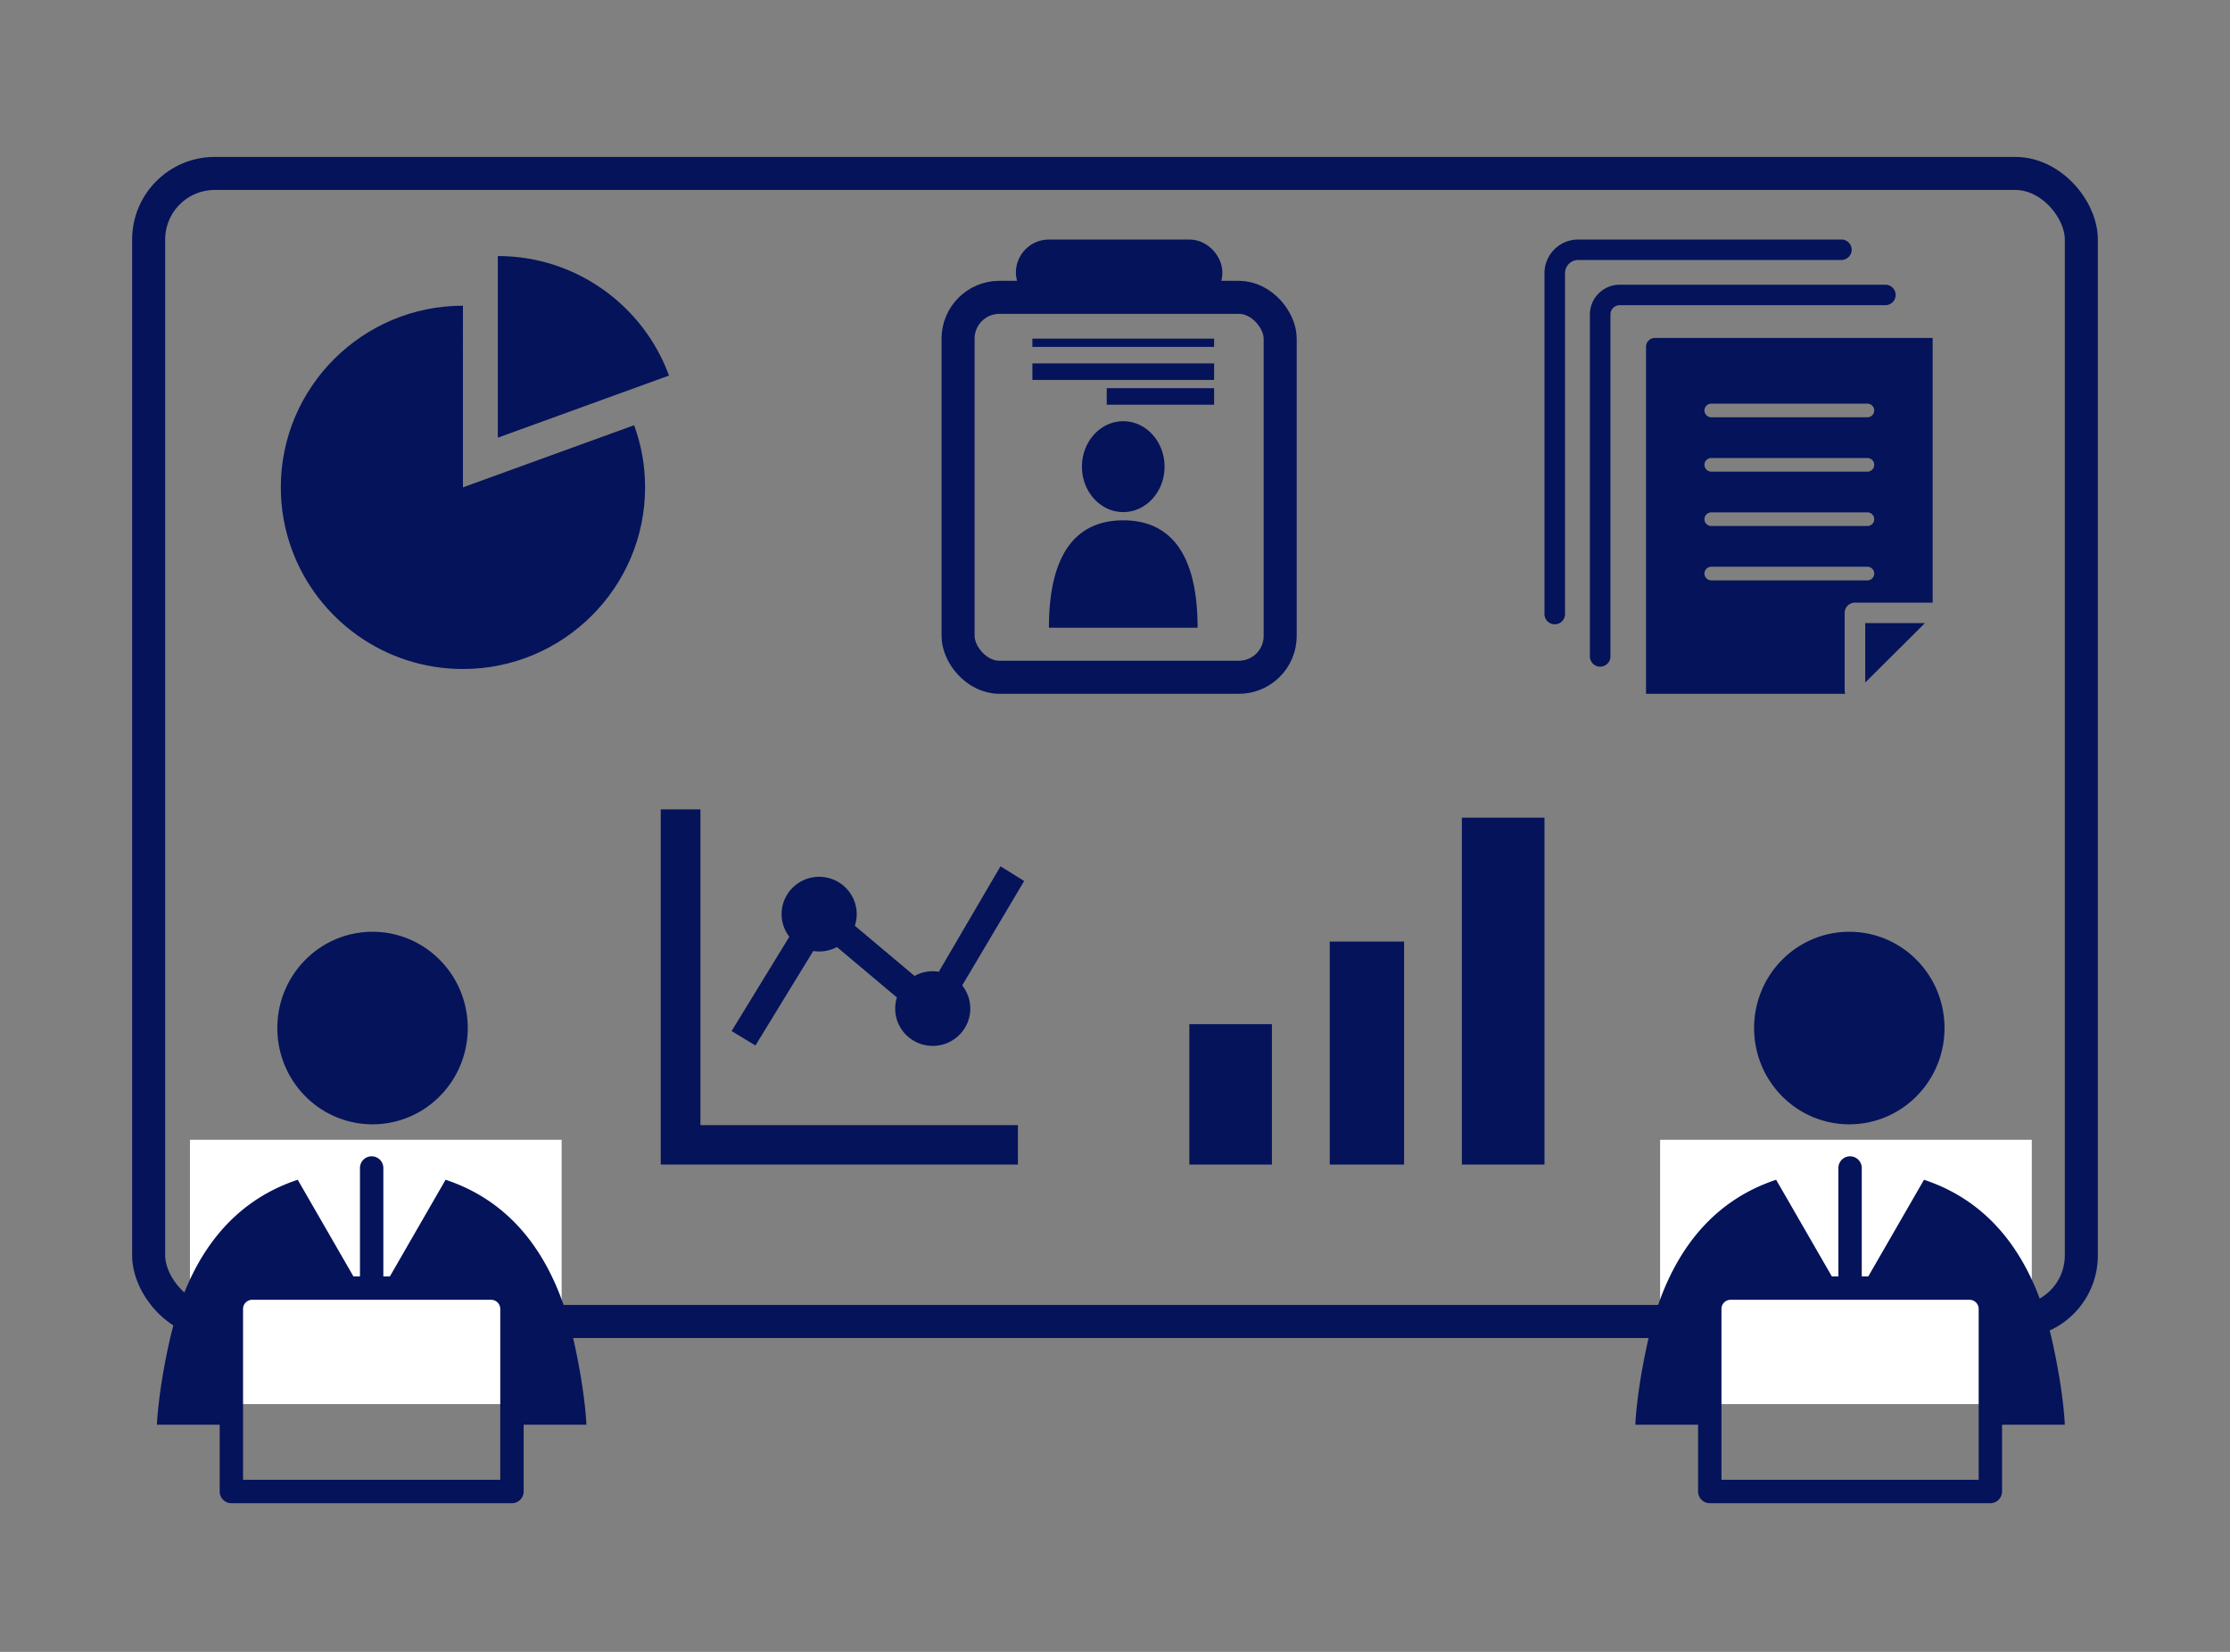 <svg width="270" height="200" fill="none" xmlns="http://www.w3.org/2000/svg"><rect width="100%" height="100%" fill="#808080" stroke="none"/><mask id="mask0_449_780" style="mask-type:alpha" maskUnits="userSpaceOnUse" x="0" y="0" width="270" height="200"><path fill="#D9D9D9" d="M0 0h270v200H0z"/></mask><g mask="url(#mask0_449_780)"><rect x="18" y="21" width="234" height="139" rx="8" stroke="#05135A" stroke-width="4"/><path fill="#fff" d="M23 138h45v32H23zm178 0h45v32h-45z"/><path d="M136 62c2.761 0 5-2.462 5-5.5s-2.239-5.5-5-5.5-5 2.462-5 5.5 2.239 5.5 5 5.5zm0 1c-5.863 0-9 4.272-9 13h18c0-8.728-3.137-13-9-13zm-82.743 69.714c4.502-4.553 4.502-11.934 0-16.486a11.436 11.436 0 00-16.302 0c-4.502 4.552-4.502 11.933 0 16.486a11.438 11.438 0 0016.302 0zm178.802 0c4.502-4.553 4.502-11.934 0-16.486a11.437 11.437 0 00-16.303 0c-4.502 4.552-4.502 11.933 0 16.486a11.439 11.439 0 0016.303 0zm-161.06 39.782s-.117-3.773-1.474-9.911c-2.09-9.455-6.83-16.843-15.574-19.746l-6.743 11.699h-.794v-13.12c0-.783-.633-1.418-1.415-1.418-.78 0-1.415.635-1.415 1.418v13.12h-.793l-6.744-11.699c-8.742 2.903-13.483 10.291-15.574 19.746-1.357 6.138-1.473 9.911-1.473 9.911h7.6v8.086c0 .783.633 1.418 1.414 1.418h33.972c.781 0 1.415-.635 1.415-1.418v-8.086H71h-.001zm-10.428 6.669H29.428V158.48c0-.612.497-1.108 1.107-1.108h28.927a1.11 1.11 0 011.108 1.108v20.685zm189.428-6.669s-.117-3.773-1.474-9.911c-2.091-9.455-6.83-16.843-15.574-19.746l-6.743 11.699h-.793v-13.12c0-.783-.634-1.418-1.416-1.418-.781 0-1.415.635-1.415 1.418v13.12h-.793l-6.744-11.699c-8.742 2.903-13.483 10.291-15.574 19.746-1.357 6.138-1.473 9.911-1.473 9.911h7.599v8.086c0 .783.634 1.418 1.415 1.418h33.972c.781 0 1.415-.635 1.415-1.418v-8.086H250h-.001zm-10.428 6.669h-31.143V158.48c0-.612.498-1.108 1.107-1.108h28.927a1.11 1.11 0 011.109 1.108v20.685z" fill="#05135A"/><g clip-path="url(#clip0_449_780)" fill="#05135A"><path d="M60.275 31v21.992L81 45.47C77.912 37.036 69.788 31 60.275 31z"/><path d="M56.052 81c12.161 0 22.054-9.866 22.054-21.994 0-2.64-.47-5.174-1.33-7.523l-20.724 7.523V37.014C43.893 37.012 34 46.878 34 59.006c0 2.642.47 5.174 1.33 7.522C38.417 74.962 46.54 81 56.052 81z"/></g><g clip-path="url(#clip1_449_780)" fill="#05135A"><path d="M84.806 136.222V98H80v43h43.245v-4.778h-38.44z"/><path d="M91.466 126.582l7.002-11.443c.233.037.468.061.712.061.78 0 1.511-.196 2.152-.539l7.26 6.104a4.51 4.51 0 00-.205 1.347c0 2.496 2.035 4.519 4.546 4.519s4.546-2.023 4.546-4.519c0-1.059-.369-2.03-.981-2.8L124 106.669l-2.862-1.785-7.472 12.772a4.528 4.528 0 00-.732-.065 4.54 4.54 0 00-2.206.57l-7.227-6.078c.145-.442.226-.912.226-1.403 0-2.496-2.036-4.52-4.547-4.52-2.51 0-4.546 2.023-4.546 4.52 0 1.03.351 1.977.934 2.737l-6.988 11.419 2.886 1.747v-.001z"/></g><g clip-path="url(#clip2_449_780)" fill="#05135A"><path d="M200.369 40.916c-.594 0-1.075.479-1.075 1.07V84h24.128a1.223 1.223 0 01-.078-.429v-9.364a1.24 1.24 0 011.244-1.239h9.411V40.916h-33.63zm25.728 29.354h-18.898a.827.827 0 01-.83-.825c0-.456.371-.826.83-.826h18.898c.458 0 .829.37.829.826a.827.827 0 01-.829.825zm0-6.583h-18.898a.827.827 0 01-.83-.826c0-.456.371-.825.83-.825h18.898c.458 0 .829.37.829.825a.827.827 0 01-.829.826zm0-6.583h-18.898a.827.827 0 01-.83-.825c0-.456.371-.825.83-.825h18.898c.458 0 .829.37.829.825a.827.827 0 01-.829.825zm0-6.582h-18.898a.827.827 0 01-.83-.825c0-.456.371-.825.83-.825h18.898c.458 0 .829.37.829.825a.827.827 0 01-.829.825z"/><path d="M225.834 82.637l7.226-7.192h-7.226v7.192zm3.685-46.927c0-.684-.557-1.239-1.245-1.239h-32.158c-1.995 0-3.618 1.616-3.618 3.601v41.405c0 .684.557 1.238 1.245 1.238a1.24 1.24 0 001.244-1.238V38.072c0-.62.507-1.123 1.129-1.123h32.159c.688 0 1.245-.555 1.245-1.24h-.001z"/><path d="M224.193 30.238A1.24 1.24 0 00222.949 29h-31.864c-2.253 0-4.085 1.823-4.085 4.065v41.283c0 .684.557 1.238 1.245 1.238a1.24 1.24 0 001.244-1.238V33.065c0-.876.716-1.588 1.596-1.588h31.864c.687 0 1.244-.554 1.244-1.239z"/></g><rect x="116" y="36" width="39" height="46" rx="5" stroke="#05135A" stroke-width="4"/><rect x="125" y="31" width="21" height="4" rx="2" stroke="#05135A" stroke-width="4"/><path d="M154 124h-10v17h10v-17zm16-10h-9v27h9v-27zm17-15h-10v42h10V99zm-62-58h22v1h-22zm0 3h22v2h-22zm9 3h13v2h-13z" fill="#05135A"/></g><defs><clipPath id="clip0_449_780"><path fill="#fff" transform="translate(34 31)" d="M0 0h47v50H0z"/></clipPath><clipPath id="clip1_449_780"><path fill="#fff" transform="translate(80 98)" d="M0 0h44v43H0z"/></clipPath><clipPath id="clip2_449_780"><path fill="#fff" transform="translate(187 29)" d="M0 0h47v55H0z"/></clipPath></defs></svg>